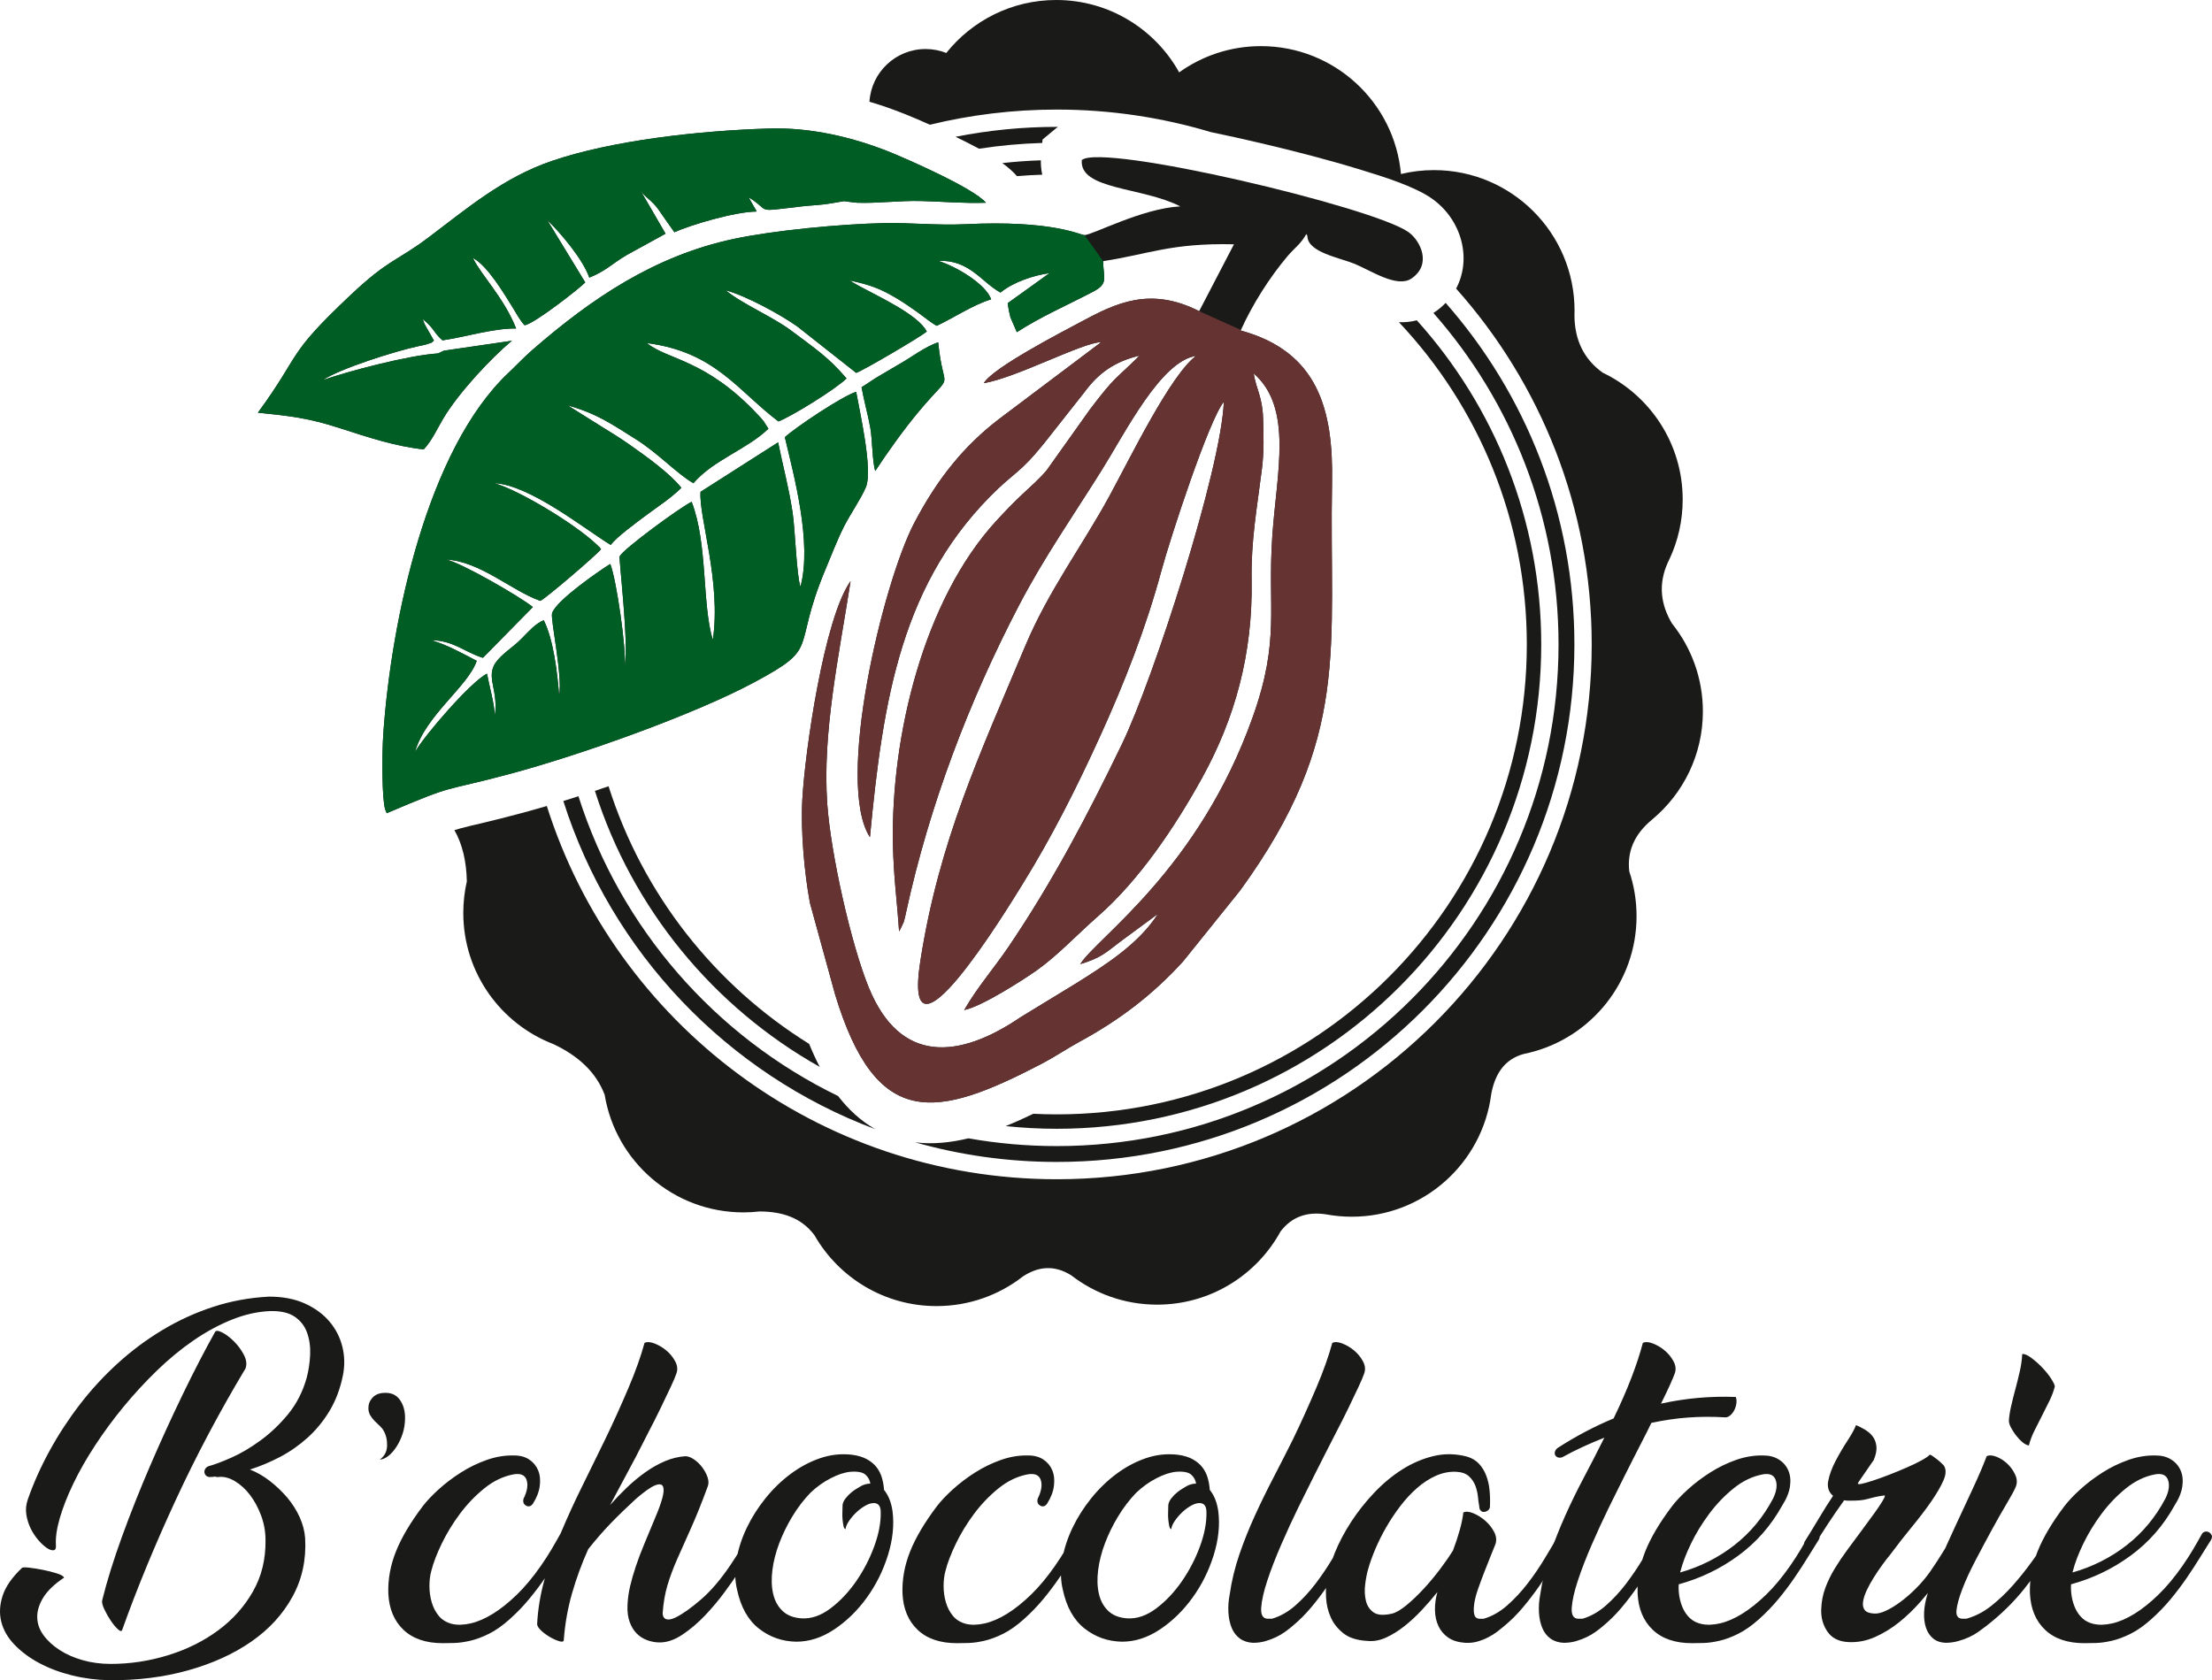 <?xml version="1.0" encoding="UTF-8" standalone="no"?>
<svg
   version="1.1"
   width="636.391pt"
   height="483.464pt"
   viewBox="0 0 636.391 483.464"
   id="svg15"
   xmlns="http://www.w3.org/2000/svg"
   xmlns:svg="http://www.w3.org/2000/svg">
  <defs
     id="defs1">
    <clipPath
       id="clip_0">
      <path
         transform="matrix(1,0,0,-1,0,595.276)"
         d="M 0,595.276 H 841.89 V 0 H 0 Z"
         id="path1" />
    </clipPath>
  </defs>
  <g
     id="layer_1"
     data-name="Layer 1"
     transform="translate(-89.384,-55.906)">
    <g
       clip-path="url(#clip_0)"
       id="g15">
      <path
         transform="matrix(1,0,0,-1,152.348,480.881)"
         d="M 0,0 C -0.355,-0.07 -0.746,-0.035 -1.172,0.106 -1.385,0.036 -1.705,0 -2.131,0 c -0.568,-0.07 -1.012,0 -1.331,0.214 -0.32,0.213 -0.533,0.497 -0.64,0.851 -0.106,0.356 -0.071,0.729 0.107,1.12 0.178,0.39 0.515,0.692 1.012,0.905 1.633,0.426 3.817,1.243 6.552,2.45 2.734,1.207 5.539,2.858 8.398,4.954 2.877,2.095 5.522,4.616 7.954,7.564 2.415,2.947 4.191,6.409 5.327,10.386 0.568,2.131 0.906,4.351 1.012,6.659 0.107,2.308 -0.177,4.42 -0.852,6.338 -0.675,1.918 -1.846,3.462 -3.533,4.634 -1.705,1.172 -4.049,1.723 -7.085,1.652 C 11.186,47.585 7.511,46.769 3.782,45.276 0.053,43.785 -3.622,41.797 -7.244,39.311 c -3.622,-2.486 -7.138,-5.38 -10.547,-8.683 -3.409,-3.302 -6.605,-6.765 -9.588,-10.387 -2.983,-3.622 -5.717,-7.333 -8.203,-11.133 -2.486,-3.798 -4.581,-7.474 -6.285,-11.025 -1.705,-3.552 -3.001,-6.854 -3.889,-9.908 -0.888,-3.054 -1.261,-5.682 -1.119,-7.883 0.072,-0.853 -0.159,-1.314 -0.692,-1.385 -0.533,-0.071 -1.189,0.159 -1.971,0.693 -0.781,0.532 -1.598,1.296 -2.45,2.29 -0.852,0.994 -1.58,2.113 -2.184,3.355 -0.603,1.243 -1.012,2.575 -1.225,3.995 -0.213,1.421 -0.071,2.841 0.426,4.262 1.634,4.687 3.711,9.339 6.232,13.956 2.522,4.616 5.416,9.055 8.683,13.316 3.266,4.261 6.907,8.221 10.919,11.878 4.013,3.659 8.327,6.871 12.944,9.642 4.616,2.769 9.481,4.989 14.595,6.658 5.114,1.669 10.475,2.646 16.069,2.93 3.941,0 7.368,-0.657 10.262,-1.971 2.894,-1.314 5.256,-3.036 7.067,-5.167 1.811,-2.131 3.054,-4.546 3.728,-7.244 0.675,-2.699 0.728,-5.469 0.16,-8.31 C 34.907,25.355 33.629,21.964 31.853,19.017 30.078,16.069 27.965,13.494 25.532,11.293 23.082,9.091 20.437,7.244 17.596,5.753 14.737,4.262 11.86,3.054 8.949,2.131 c 1.989,-0.781 3.906,-1.882 5.735,-3.303 1.829,-1.42 3.48,-3 4.971,-4.74 1.474,-1.74 2.663,-3.622 3.587,-5.647 0.905,-2.024 1.438,-4.03 1.58,-6.018 0.355,-6.18 -0.852,-11.808 -3.64,-16.886 -2.787,-5.078 -6.747,-9.392 -11.878,-12.943 -5.132,-3.552 -11.204,-6.304 -18.2,-8.257 -6.995,-1.953 -14.541,-2.894 -22.638,-2.823 -3.693,0.071 -7.262,0.533 -10.706,1.384 -3.445,0.853 -6.57,2.025 -9.375,3.516 -2.805,1.492 -5.185,3.25 -7.138,5.273 -1.953,2.025 -3.231,4.226 -3.835,6.606 -0.604,2.379 -0.479,4.883 0.373,7.511 0.852,2.627 2.699,5.291 5.54,7.989 0.142,0.213 0.834,0.249 2.077,0.106 1.243,-0.141 2.575,-0.354 3.995,-0.638 1.42,-0.284 2.752,-0.621 3.995,-1.012 1.243,-0.392 1.935,-0.8 2.077,-1.226 -2.77,-1.846 -4.758,-3.746 -5.966,-5.699 -1.207,-1.953 -1.793,-3.853 -1.757,-5.7 0.035,-1.846 0.639,-3.568 1.811,-5.166 1.172,-1.599 2.716,-3.019 4.634,-4.262 1.917,-1.243 4.137,-2.219 6.658,-2.929 2.522,-0.71 5.203,-1.066 8.044,-1.066 5.61,0 11.114,0.835 16.512,2.504 5.398,1.669 10.192,4.048 14.382,7.138 4.19,3.089 7.528,6.817 10.014,11.185 2.486,4.368 3.693,9.286 3.622,14.755 0,2.486 -0.426,4.865 -1.278,7.138 -0.853,2.272 -1.918,4.243 -3.196,5.912 C 7.67,-3.497 6.232,-2.184 4.634,-1.225 3.036,-0.266 1.491,0.143 0,0 m -1.065,41.761 c 0.284,0.426 0.976,0.355 2.077,-0.213 1.101,-0.569 2.219,-1.42 3.356,-2.557 C 5.504,37.854 6.445,36.576 7.191,35.156 7.937,33.735 8.096,32.422 7.67,31.215 0.213,18.785 -6.499,6.126 -12.464,-6.765 c -5.966,-12.89 -11.08,-25.301 -15.341,-37.233 -0.142,-0.497 -0.55,-0.443 -1.225,0.16 -0.675,0.604 -1.367,1.439 -2.077,2.504 -0.711,1.064 -1.332,2.166 -1.865,3.302 -0.532,1.136 -0.728,1.989 -0.586,2.557 1.35,5.468 3.249,11.577 5.7,18.324 2.45,6.747 5.167,13.583 8.15,20.507 2.982,6.924 6.089,13.725 9.321,20.401 3.232,6.677 6.339,12.678 9.322,18.004 M 46.325,5.007 c 1.349,0.995 2.042,2.326 2.077,3.995 0.036,1.669 -0.301,3.107 -1.012,4.314 -0.213,0.427 -0.568,0.871 -1.065,1.332 -0.497,0.462 -0.994,0.942 -1.492,1.439 -0.497,0.497 -0.923,1.048 -1.278,1.651 -0.355,0.604 -0.533,1.296 -0.533,2.077 0,1.137 0.391,2.131 1.172,2.983 0.782,0.852 1.847,1.314 3.196,1.386 2.06,0.141 3.605,-0.498 4.634,-1.918 1.03,-1.421 1.545,-3.161 1.545,-5.22 0,-1.634 -0.231,-3.161 -0.692,-4.581 C 52.415,11.044 51.812,9.766 51.066,8.63 50.32,7.493 49.521,6.605 48.669,5.966 47.816,5.327 47.035,5.007 46.325,5.007 m 54.528,-23.117 c -0.994,-1.563 -2.06,-3.267 -3.196,-5.114 -1.136,-1.846 -2.397,-3.782 -3.782,-5.806 -1.385,-2.024 -2.912,-4.048 -4.581,-6.073 -1.669,-2.023 -3.533,-3.959 -5.592,-5.805 -2.06,-1.847 -4.049,-3.249 -5.966,-4.208 -1.918,-0.959 -3.729,-1.634 -5.434,-2.025 -1.704,-0.39 -3.231,-0.603 -4.58,-0.638 -1.35,-0.036 -2.451,-0.054 -3.303,-0.054 -4.83,0 -8.593,1.278 -11.293,3.835 -2.698,2.557 -4.154,6.037 -4.367,10.44 -0.142,4.049 0.586,8.079 2.184,12.092 1.598,4.013 4.172,8.362 7.724,13.05 1.136,1.491 2.663,3.107 4.58,4.848 1.918,1.74 4.048,3.355 6.392,4.846 2.344,1.493 4.83,2.7 7.458,3.622 2.627,0.924 5.255,1.35 7.883,1.28 1.705,0 3.143,-0.391 4.314,-1.173 1.172,-0.781 2.024,-1.811 2.557,-3.089 0.533,-1.278 0.692,-2.77 0.48,-4.475 -0.213,-1.704 -0.888,-3.444 -2.024,-5.219 -0.569,-0.71 -1.208,-0.87 -1.918,-0.48 -0.71,0.391 -0.959,1.048 -0.746,1.971 1.065,2.131 1.367,3.924 0.906,5.38 -0.462,1.456 -1.722,2.007 -3.782,1.651 -2.983,-0.568 -5.788,-1.918 -8.416,-4.048 -2.628,-2.131 -4.972,-4.581 -7.032,-7.351 -2.059,-2.77 -3.799,-5.628 -5.219,-8.576 -1.421,-2.947 -2.415,-5.557 -2.983,-7.83 -0.355,-1.278 -0.533,-2.716 -0.533,-4.315 0,-1.598 0.213,-3.143 0.639,-4.634 0.426,-1.491 1.101,-2.805 2.024,-3.941 0.923,-1.137 2.202,-1.918 3.836,-2.344 1.562,-0.355 3.355,-0.302 5.379,0.159 2.024,0.462 4.155,1.386 6.392,2.771 2.237,1.384 4.528,3.214 6.872,5.486 2.343,2.273 4.651,5.042 6.924,8.31 1.137,1.633 2.166,3.231 3.09,4.794 0.923,1.562 1.775,3.053 2.556,4.474 0.285,0.355 0.622,0.55 1.013,0.586 0.39,0.035 0.745,-0.054 1.065,-0.266 0.319,-0.213 0.55,-0.498 0.692,-0.853 0.142,-0.355 0.071,-0.781 -0.213,-1.278 m 48.669,-9.269 c -0.994,-1.562 -2.344,-3.497 -4.048,-5.806 -1.704,-2.308 -3.569,-4.527 -5.593,-6.658 -2.024,-2.131 -4.172,-3.96 -6.445,-5.486 -2.273,-1.527 -4.475,-2.291 -6.605,-2.291 -1.207,0 -2.397,0.214 -3.569,0.64 -1.172,0.425 -2.184,1.065 -3.036,1.917 -0.852,0.852 -1.527,1.953 -2.024,3.302 -0.498,1.35 -0.711,2.948 -0.639,4.794 0.07,1.847 0.319,3.676 0.745,5.487 0.426,1.811 0.977,3.729 1.651,5.752 0.675,2.025 1.509,4.226 2.504,6.606 0.994,2.379 2.095,5.024 3.302,7.936 0.781,1.847 1.385,3.534 1.811,5.061 0.426,1.526 0.497,2.646 0.214,3.355 -0.285,0.71 -1.03,0.835 -2.238,0.374 -1.207,-0.462 -3.054,-1.758 -5.539,-3.889 -2.7,-2.486 -5.114,-4.829 -7.245,-7.031 -2.13,-2.202 -4.296,-4.688 -6.498,-7.457 -1.847,-4.12 -3.392,-8.328 -4.634,-12.624 -1.243,-4.297 -2.042,-8.79 -2.397,-13.477 0,-0.497 -0.391,-0.64 -1.172,-0.426 -0.781,0.213 -1.651,0.586 -2.61,1.118 -0.959,0.534 -1.829,1.155 -2.61,1.865 -0.782,0.71 -1.208,1.349 -1.279,1.918 0.213,4.332 0.941,8.7 2.184,13.103 1.243,4.403 2.806,8.842 4.688,13.317 1.882,4.474 3.924,8.93 6.125,13.37 2.202,4.438 4.368,8.859 6.499,13.262 1.207,2.487 2.379,4.99 3.516,7.511 1.136,2.522 2.219,4.989 3.249,7.404 1.029,2.414 1.935,4.723 2.716,6.925 0.782,2.201 1.421,4.226 1.918,6.072 0.71,0.355 1.669,0.302 2.876,-0.16 1.207,-0.462 2.344,-1.136 3.409,-2.024 1.065,-0.888 1.918,-1.935 2.557,-3.143 0.639,-1.207 0.746,-2.379 0.32,-3.515 -0.285,-0.852 -0.835,-2.149 -1.652,-3.889 -0.816,-1.739 -1.758,-3.71 -2.823,-5.912 -1.065,-2.202 -2.237,-4.527 -3.515,-6.978 -1.279,-2.45 -2.486,-4.812 -3.622,-7.085 l -7.458,-13.955 c 1.492,1.704 3.09,3.373 4.794,5.007 1.705,1.633 3.48,3.107 5.327,4.421 1.846,1.314 3.728,2.379 5.646,3.196 1.918,0.817 3.871,1.296 5.859,1.438 0.782,0 1.616,-0.302 2.504,-0.905 0.888,-0.604 1.669,-1.35 2.344,-2.238 0.674,-0.887 1.189,-1.829 1.544,-2.823 0.356,-0.994 0.391,-1.882 0.107,-2.663 -1.776,-4.829 -3.409,-8.896 -4.901,-12.198 -1.491,-3.302 -2.805,-6.25 -3.941,-8.842 -1.137,-2.593 -2.06,-5.078 -2.77,-7.457 -0.711,-2.38 -1.172,-5.061 -1.385,-8.044 0,-0.213 0.035,-0.461 0.107,-0.745 0.07,-0.284 0.231,-0.533 0.479,-0.746 0.249,-0.213 0.621,-0.32 1.118,-0.32 0.498,0 1.137,0.178 1.918,0.533 2.06,0.995 4.528,2.734 7.404,5.22 2.876,2.486 5.7,5.788 8.469,9.908 1.066,1.562 2.042,3.107 2.93,4.633 0.888,1.528 1.758,3.001 2.61,4.422 0.213,0.355 0.515,0.55 0.906,0.586 0.39,0.035 0.745,-0.054 1.065,-0.266 0.319,-0.213 0.533,-0.498 0.639,-0.853 0.107,-0.355 0.018,-0.781 -0.266,-1.278 z m 32.583,33.772 c 1.704,-0.213 3.142,-0.64 4.314,-1.279 1.172,-0.639 2.113,-1.421 2.823,-2.343 0.71,-0.924 1.225,-1.954 1.545,-3.09 0.319,-1.137 0.515,-2.273 0.586,-3.41 1.278,-1.562 2.095,-3.622 2.45,-6.178 0.497,-3.978 0.053,-8.186 -1.332,-12.624 -1.385,-4.439 -3.408,-8.505 -6.072,-12.198 -2.663,-3.694 -5.771,-6.73 -9.322,-9.109 -3.551,-2.379 -7.208,-3.568 -10.972,-3.568 -4.049,0.07 -7.635,1.331 -10.76,3.781 -3.125,2.45 -5.22,6.197 -6.285,11.239 -0.64,2.699 -0.693,5.575 -0.161,8.629 0.533,3.055 1.51,6.072 2.93,9.056 1.421,2.982 3.214,5.824 5.38,8.522 2.166,2.7 4.581,5.043 7.244,7.032 2.664,1.988 5.487,3.498 8.47,4.527 2.983,1.03 6.037,1.367 9.162,1.013 m -1.812,-21.414 c -0.284,0.071 -0.479,0.373 -0.585,0.906 -0.107,0.532 -0.196,1.136 -0.267,1.811 -0.071,0.674 -0.088,1.403 -0.053,2.184 0.035,0.781 0.053,1.456 0.053,2.024 0.071,0.639 0.355,1.279 0.852,1.917 0.498,0.64 1.048,1.207 1.652,1.705 0.603,0.497 1.189,0.906 1.758,1.225 0.568,0.319 0.958,0.551 1.172,0.692 0.852,0.426 1.704,0.64 2.556,0.64 -0.142,0.994 -0.603,1.847 -1.385,2.557 -0.781,0.71 -2.201,0.994 -4.261,0.852 -1.704,-0.142 -3.622,-0.763 -5.753,-1.865 -2.131,-1.101 -4.084,-2.503 -5.859,-4.208 -1.918,-1.988 -3.64,-4.243 -5.167,-6.765 -1.527,-2.521 -2.788,-5.095 -3.782,-7.723 -0.994,-2.628 -1.651,-5.202 -1.971,-7.724 -0.319,-2.521 -0.249,-4.794 0.213,-6.817 0.462,-2.025 1.368,-3.676 2.717,-4.954 1.349,-1.279 3.196,-1.989 5.54,-2.131 2.769,-0.142 5.522,0.816 8.256,2.877 2.734,2.059 5.185,4.651 7.351,7.776 2.166,3.125 3.906,6.48 5.22,10.067 1.314,3.587 1.935,6.871 1.864,9.855 0,1.491 -0.497,2.344 -1.492,2.557 -0.781,0.141 -1.651,-0.036 -2.609,-0.533 -0.959,-0.498 -1.865,-1.136 -2.717,-1.918 -0.852,-0.781 -1.598,-1.633 -2.237,-2.556 -0.639,-0.924 -0.995,-1.741 -1.066,-2.451 m 68.484,-3.089 c -0.994,-1.563 -2.059,-3.267 -3.195,-5.114 -1.137,-1.846 -2.397,-3.782 -3.783,-5.806 -1.384,-2.024 -2.911,-4.048 -4.58,-6.073 -1.669,-2.023 -3.534,-3.959 -5.593,-5.805 -2.06,-1.847 -4.049,-3.249 -5.966,-4.208 -1.918,-0.959 -3.729,-1.634 -5.433,-2.025 -1.705,-0.39 -3.232,-0.603 -4.581,-0.638 -1.35,-0.036 -2.451,-0.054 -3.303,-0.054 -4.829,0 -8.593,1.278 -11.292,3.835 -2.699,2.557 -4.155,6.037 -4.368,10.44 -0.142,4.049 0.586,8.079 2.184,12.092 1.598,4.013 4.173,8.362 7.723,13.05 1.137,1.491 2.664,3.107 4.581,4.848 1.918,1.74 4.049,3.355 6.392,4.846 2.344,1.493 4.83,2.7 7.458,3.622 2.627,0.924 5.255,1.35 7.883,1.28 1.704,0 3.143,-0.391 4.315,-1.173 1.172,-0.781 2.024,-1.811 2.556,-3.089 0.533,-1.278 0.693,-2.77 0.48,-4.475 -0.213,-1.704 -0.888,-3.444 -2.025,-5.219 -0.567,-0.71 -1.207,-0.87 -1.917,-0.48 -0.71,0.391 -0.959,1.048 -0.746,1.971 1.066,2.131 1.368,3.924 0.906,5.38 -0.462,1.456 -1.722,2.007 -3.782,1.651 -2.983,-0.568 -5.788,-1.918 -8.416,-4.048 -2.628,-2.131 -4.972,-4.581 -7.031,-7.351 -2.06,-2.77 -3.8,-5.628 -5.221,-8.576 -1.42,-2.947 -2.414,-5.557 -2.982,-7.83 -0.355,-1.278 -0.533,-2.716 -0.533,-4.315 0,-1.598 0.213,-3.143 0.639,-4.634 0.426,-1.491 1.101,-2.805 2.024,-3.941 0.924,-1.137 2.202,-1.918 3.835,-2.344 1.563,-0.355 3.356,-0.302 5.38,0.159 2.025,0.462 4.155,1.386 6.392,2.771 2.238,1.384 4.528,3.214 6.872,5.486 2.344,2.273 4.652,5.042 6.924,8.31 1.136,1.633 2.166,3.231 3.09,4.794 0.923,1.562 1.775,3.053 2.557,4.474 0.284,0.355 0.621,0.55 1.011,0.586 0.391,0.035 0.747,-0.054 1.066,-0.266 0.32,-0.213 0.55,-0.498 0.692,-0.853 0.142,-0.355 0.072,-0.781 -0.213,-1.278 M 275.82,6.393 c 1.705,-0.213 3.142,-0.64 4.314,-1.279 1.172,-0.639 2.114,-1.421 2.824,-2.343 0.709,-0.924 1.225,-1.954 1.544,-3.09 0.32,-1.137 0.515,-2.273 0.586,-3.41 1.279,-1.562 2.095,-3.622 2.451,-6.178 0.497,-3.978 0.053,-8.186 -1.332,-12.624 -1.385,-4.439 -3.409,-8.505 -6.073,-12.198 -2.663,-3.694 -5.77,-6.73 -9.321,-9.109 -3.551,-2.379 -7.209,-3.568 -10.973,-3.568 -4.048,0.07 -7.635,1.331 -10.759,3.781 -3.125,2.45 -5.221,6.197 -6.286,11.239 -0.639,2.699 -0.692,5.575 -0.16,8.629 0.533,3.055 1.51,6.072 2.93,9.056 1.42,2.982 3.213,5.824 5.38,8.522 2.166,2.7 4.58,5.043 7.244,7.032 2.663,1.988 5.486,3.498 8.469,4.527 2.983,1.03 6.037,1.367 9.162,1.013 m -1.811,-21.414 c -0.284,0.071 -0.479,0.373 -0.586,0.906 -0.106,0.532 -0.195,1.136 -0.266,1.811 -0.072,0.674 -0.089,1.403 -0.054,2.184 0.036,0.781 0.054,1.456 0.054,2.024 0.071,0.639 0.355,1.279 0.852,1.917 0.497,0.64 1.047,1.207 1.652,1.705 0.603,0.497 1.189,0.906 1.757,1.225 0.568,0.319 0.958,0.551 1.172,0.692 0.852,0.426 1.704,0.64 2.557,0.64 -0.143,0.994 -0.604,1.847 -1.385,2.557 -0.781,0.71 -2.202,0.994 -4.262,0.852 -1.704,-0.142 -3.622,-0.763 -5.752,-1.865 -2.131,-1.101 -4.084,-2.503 -5.86,-4.208 -1.917,-1.988 -3.639,-4.243 -5.166,-6.765 -1.527,-2.521 -2.788,-5.095 -3.782,-7.723 -0.995,-2.628 -1.651,-5.202 -1.971,-7.724 -0.32,-2.521 -0.249,-4.794 0.213,-6.817 0.462,-2.025 1.367,-3.676 2.716,-4.954 1.35,-1.279 3.196,-1.989 5.54,-2.131 2.77,-0.142 5.522,0.816 8.256,2.877 2.735,2.059 5.185,4.651 7.351,7.776 2.166,3.125 3.907,6.48 5.22,10.067 1.315,3.587 1.936,6.871 1.864,9.855 0,1.491 -0.497,2.344 -1.491,2.557 -0.781,0.141 -1.651,-0.036 -2.61,-0.533 -0.958,-0.498 -1.864,-1.136 -2.716,-1.918 -0.853,-0.781 -1.599,-1.633 -2.237,-2.556 -0.64,-0.924 -0.995,-1.741 -1.066,-2.451 m 43.875,20.88 c -0.497,-0.994 -1.421,-2.823 -2.77,-5.486 -1.35,-2.663 -2.859,-5.699 -4.528,-9.108 -1.669,-3.41 -3.32,-6.996 -4.954,-10.76 -1.632,-3.765 -2.965,-7.209 -3.995,-10.334 -1.029,-3.125 -1.615,-5.717 -1.757,-7.776 -0.142,-2.06 0.461,-3.125 1.811,-3.197 h 1.278 c 2.415,0.71 4.67,1.989 6.765,3.835 2.096,1.847 4.03,3.943 5.807,6.286 1.775,2.344 3.426,4.794 4.953,7.351 1.527,2.557 2.965,4.9 4.314,7.031 0.214,0.355 0.516,0.55 0.906,0.586 0.391,0.035 0.745,-0.054 1.066,-0.266 0.319,-0.213 0.55,-0.498 0.692,-0.853 0.142,-0.355 0.07,-0.781 -0.213,-1.278 -1.421,-2.202 -2.805,-4.439 -4.155,-6.712 -1.35,-2.273 -2.752,-4.474 -4.208,-6.605 -1.456,-2.131 -3.019,-4.19 -4.688,-6.178 -1.668,-1.99 -3.498,-3.8 -5.486,-5.434 -0.497,-0.426 -1.137,-0.923 -1.918,-1.491 -0.781,-0.569 -1.651,-1.083 -2.609,-1.545 -0.959,-0.462 -1.989,-0.853 -3.09,-1.172 -1.101,-0.319 -2.29,-0.48 -3.568,-0.48 -1.493,0.072 -2.753,0.48 -3.783,1.226 -1.03,0.745 -1.811,1.758 -2.343,3.036 -0.534,1.278 -0.853,2.752 -0.959,4.421 -0.107,1.669 0.017,3.427 0.373,5.273 0.568,3.907 1.491,7.724 2.769,11.453 1.279,3.728 2.752,7.422 4.421,11.079 1.67,3.658 3.445,7.298 5.327,10.92 1.882,3.622 3.746,7.279 5.593,10.972 1.207,2.487 2.379,4.99 3.516,7.511 1.136,2.522 2.219,4.989 3.249,7.404 1.03,2.414 1.935,4.723 2.717,6.925 0.781,2.201 1.42,4.226 1.917,6.072 0.71,0.355 1.669,0.302 2.876,-0.16 1.207,-0.462 2.344,-1.136 3.41,-2.024 1.065,-0.888 1.918,-1.935 2.556,-3.143 0.64,-1.207 0.746,-2.379 0.32,-3.515 -0.285,-0.852 -0.834,-2.149 -1.652,-3.889 -0.816,-1.739 -1.758,-3.71 -2.822,-5.912 -1.065,-2.202 -2.237,-4.527 -3.516,-6.978 -1.278,-2.45 -2.486,-4.812 -3.622,-7.085 m 47.817,-14.275 c 0,-0.497 -0.178,-0.888 -0.534,-1.172 -0.354,-0.284 -0.727,-0.443 -1.118,-0.479 -0.39,-0.036 -0.727,0.088 -1.011,0.373 -0.285,0.284 -0.427,0.71 -0.427,1.278 -0.142,0.71 -0.267,1.616 -0.373,2.717 -0.107,1.1 -0.355,2.166 -0.745,3.196 -0.391,1.029 -1.013,1.936 -1.865,2.717 -0.852,0.78 -2.095,1.207 -3.728,1.278 -1.989,0.07 -3.925,-0.32 -5.807,-1.172 -1.882,-0.852 -3.675,-2.024 -5.38,-3.515 -1.704,-1.492 -3.302,-3.214 -4.794,-5.167 -1.491,-1.953 -2.84,-3.978 -4.047,-6.073 -1.208,-2.095 -2.255,-4.19 -3.143,-6.286 -0.888,-2.094 -1.58,-4.03 -2.078,-5.805 -0.355,-1.207 -0.639,-2.663 -0.852,-4.369 -0.213,-1.704 -0.142,-3.284 0.213,-4.74 0.355,-1.456 1.101,-2.574 2.238,-3.355 1.135,-0.781 2.912,-0.889 5.326,-0.321 1.136,0.285 2.521,1.102 4.155,2.451 1.633,1.349 3.284,2.929 4.953,4.741 1.669,1.81 3.25,3.711 4.741,5.699 1.492,1.989 2.699,3.729 3.622,5.22 0.782,2.06 1.439,4.049 1.971,5.967 0.532,1.917 0.87,3.586 1.012,5.006 0.711,0.355 1.669,0.285 2.877,-0.213 1.207,-0.498 2.343,-1.207 3.409,-2.13 1.065,-0.924 1.917,-1.99 2.557,-3.197 0.638,-1.207 0.781,-2.379 0.425,-3.515 -0.425,-1.066 -0.94,-2.344 -1.545,-3.835 -0.603,-1.491 -1.207,-3.019 -1.81,-4.581 -0.604,-1.563 -1.172,-3.108 -1.705,-4.634 -0.532,-1.527 -0.888,-2.912 -1.065,-4.155 -0.177,-1.243 -0.177,-2.255 0,-3.036 0.177,-0.782 0.657,-1.207 1.438,-1.279 h 1.278 c 2.415,0.71 4.67,1.989 6.766,3.835 2.095,1.847 4.048,3.943 5.858,6.286 1.812,2.344 3.481,4.794 5.008,7.351 1.526,2.557 2.93,4.9 4.208,7.031 0.213,0.355 0.532,0.55 0.958,0.586 0.427,0.035 0.8,-0.054 1.119,-0.266 0.319,-0.213 0.551,-0.498 0.693,-0.853 0.141,-0.355 0.071,-0.781 -0.213,-1.278 -1.421,-2.202 -2.806,-4.439 -4.156,-6.712 -1.348,-2.273 -2.769,-4.474 -4.26,-6.605 -1.493,-2.131 -3.073,-4.19 -4.742,-6.178 -1.669,-1.99 -3.498,-3.8 -5.486,-5.434 -0.497,-0.426 -1.118,-0.923 -1.864,-1.491 -0.746,-0.569 -1.598,-1.101 -2.557,-1.598 -0.959,-0.498 -1.988,-0.906 -3.09,-1.226 -1.1,-0.319 -2.29,-0.443 -3.568,-0.373 -1.988,0.143 -3.605,0.64 -4.848,1.492 -1.242,0.852 -2.183,1.954 -2.823,3.302 -0.639,1.35 -0.976,2.877 -1.012,4.581 -0.035,1.706 0.196,3.445 0.693,5.221 -1.42,-1.776 -2.93,-3.515 -4.528,-5.221 -1.597,-1.704 -3.249,-3.231 -4.954,-4.581 -1.704,-1.348 -3.444,-2.432 -5.219,-3.249 -1.776,-0.816 -3.516,-1.154 -5.221,-1.011 -3.054,0.141 -5.415,0.87 -7.084,2.183 -1.669,1.314 -2.895,2.859 -3.676,4.634 -0.781,1.776 -1.224,3.622 -1.331,5.54 -0.106,1.918 -0.054,3.516 0.159,4.794 0.356,2.485 1.137,5.22 2.344,8.203 1.208,2.983 2.77,5.948 4.687,8.896 1.918,2.947 4.138,5.753 6.659,8.416 2.521,2.663 5.22,4.9 8.096,6.712 2.877,1.81 5.877,3.088 9.002,3.835 3.125,0.745 6.322,0.692 9.588,-0.161 1.421,-0.425 2.575,-1.118 3.463,-2.077 0.888,-0.959 1.58,-2.095 2.077,-3.409 0.497,-1.313 0.817,-2.734 0.959,-4.261 0.142,-1.527 0.178,-3.037 0.107,-4.528"
         fill="#1a1a18"
         id="path2" />
      <path
         transform="matrix(1,0,0,-1,538.805,475.234)"
         d="m 0,0 c -0.497,-0.142 -0.923,-0.142 -1.278,0 -0.355,0.143 -0.604,0.373 -0.745,0.692 -0.143,0.32 -0.143,0.675 0,1.066 0.141,0.39 0.425,0.727 0.851,1.012 5.185,3.337 10.512,6.143 15.981,8.416 2.059,4.261 3.781,8.203 5.167,11.825 1.384,3.622 2.467,6.925 3.249,9.908 0.71,0.354 1.669,0.302 2.876,-0.16 1.208,-0.462 2.343,-1.137 3.409,-2.025 1.065,-0.887 1.918,-1.934 2.556,-3.142 0.64,-1.207 0.747,-2.379 0.321,-3.516 -0.284,-0.781 -0.764,-1.917 -1.439,-3.409 -0.675,-1.491 -1.51,-3.231 -2.504,-5.22 7.103,1.563 14.276,2.201 21.52,1.918 0.213,-0.568 0.266,-1.208 0.16,-1.918 -0.106,-0.71 -0.319,-1.367 -0.64,-1.97 -0.319,-0.604 -0.727,-1.101 -1.224,-1.492 -0.497,-0.39 -0.994,-0.55 -1.491,-0.479 -3.552,0.213 -7.05,0.195 -10.495,-0.054 C 32.83,11.204 29.297,10.688 25.675,9.907 24.894,8.274 24.077,6.641 23.225,5.007 22.372,3.374 21.556,1.775 20.774,0.213 c -0.497,-0.994 -1.42,-2.823 -2.77,-5.486 -1.349,-2.664 -2.858,-5.7 -4.527,-9.109 -1.669,-3.409 -3.321,-6.996 -4.955,-10.76 -1.632,-3.764 -2.964,-7.209 -3.994,-10.334 -1.03,-3.125 -1.616,-5.716 -1.757,-7.776 -0.143,-2.06 0.46,-3.125 1.81,-3.196 h 1.278 c 2.415,0.71 4.67,1.988 6.765,3.835 2.096,1.846 4.031,3.942 5.807,6.286 1.775,2.344 3.426,4.794 4.953,7.35 1.527,2.557 2.966,4.901 4.315,7.032 0.213,0.354 0.515,0.549 0.905,0.586 0.391,0.035 0.746,-0.054 1.066,-0.267 0.319,-0.213 0.55,-0.497 0.692,-0.853 0.142,-0.354 0.072,-0.781 -0.213,-1.278 -1.42,-2.201 -2.805,-4.438 -4.155,-6.712 -1.349,-2.272 -2.752,-4.473 -4.208,-6.604 -1.456,-2.131 -3.018,-4.191 -4.687,-6.179 -1.669,-1.989 -3.498,-3.8 -5.487,-5.434 -0.497,-0.425 -1.135,-0.922 -1.918,-1.491 -0.781,-0.568 -1.65,-1.083 -2.609,-1.545 -0.959,-0.462 -1.989,-0.852 -3.09,-1.172 -1.1,-0.319 -2.29,-0.479 -3.568,-0.479 -1.492,0.071 -2.752,0.479 -3.782,1.226 -1.031,0.745 -1.811,1.757 -2.344,3.036 -0.532,1.278 -0.853,2.752 -0.959,4.421 -0.107,1.669 0.017,3.426 0.373,5.273 0.568,3.906 1.491,7.724 2.769,11.452 1.279,3.729 2.735,7.422 4.369,11.079 1.633,3.658 3.409,7.298 5.327,10.92 1.917,3.622 3.799,7.279 5.645,10.973 l 0.321,0.639 C 10.156,4.865 8.15,4.013 6.126,3.09 4.102,2.166 2.06,1.137 0,0 m 63.264,-13.956 c -3.196,-5.752 -7.386,-10.528 -12.571,-14.328 -5.184,-3.8 -10.902,-6.552 -17.151,-8.257 -0.071,-1.207 0,-2.414 0.213,-3.622 0.213,-1.207 0.567,-2.344 1.065,-3.409 0.497,-1.065 1.172,-1.989 2.024,-2.77 0.852,-0.781 1.918,-1.313 3.196,-1.597 1.563,-0.356 3.356,-0.302 5.38,0.159 2.024,0.462 4.155,1.385 6.392,2.77 2.237,1.385 4.528,3.214 6.872,5.487 2.343,2.272 4.651,5.042 6.924,8.309 1.136,1.634 2.166,3.232 3.089,4.794 0.923,1.563 1.776,3.054 2.557,4.475 0.284,0.354 0.622,0.549 1.013,0.586 0.39,0.035 0.745,-0.054 1.065,-0.267 0.319,-0.213 0.55,-0.497 0.692,-0.853 0.142,-0.354 0.071,-0.781 -0.213,-1.278 -0.995,-1.562 -2.06,-3.266 -3.196,-5.113 -1.136,-1.847 -2.397,-3.782 -3.782,-5.807 -1.385,-2.023 -2.912,-4.048 -4.581,-6.072 -1.669,-2.023 -3.533,-3.959 -5.593,-5.806 -2.059,-1.846 -4.048,-3.249 -5.966,-4.208 -1.918,-0.959 -3.728,-1.633 -5.433,-2.024 -1.704,-0.391 -3.232,-0.604 -4.58,-0.639 -1.35,-0.036 -2.451,-0.053 -3.303,-0.053 -4.83,0 -8.594,1.278 -11.293,3.834 -2.698,2.557 -4.154,6.038 -4.367,10.441 -0.143,4.049 0.586,8.079 2.183,12.092 1.598,4.012 4.173,8.362 7.724,13.049 1.137,1.492 2.663,3.108 4.581,4.848 1.917,1.74 4.048,3.356 6.392,4.847 2.343,1.492 4.83,2.699 7.457,3.622 2.628,0.924 5.256,1.35 7.884,1.279 1.704,0 3.178,-0.39 4.42,-1.173 1.244,-0.781 2.149,-1.828 2.717,-3.142 0.569,-1.314 0.728,-2.841 0.48,-4.58 -0.249,-1.741 -1.012,-3.605 -2.291,-5.594 m -29.19,-18.749 c -0.071,-0.143 -0.106,-0.284 -0.106,-0.427 5.753,1.634 10.937,4.244 15.553,7.83 4.617,3.587 8.345,8.079 11.186,13.477 0.995,2.059 1.243,3.817 0.746,5.273 -0.497,1.456 -1.74,2.007 -3.728,1.652 -2.984,-0.569 -5.788,-1.918 -8.416,-4.048 -2.628,-2.131 -4.972,-4.581 -7.032,-7.352 -2.059,-2.769 -3.799,-5.628 -5.219,-8.575 -1.421,-2.947 -2.415,-5.558 -2.984,-7.83 m 74.237,-2.237 c -1.492,-2.131 -3.196,-4.297 -5.114,-6.499 -1.918,-2.202 -3.977,-4.191 -6.178,-5.966 -2.203,-1.776 -4.546,-3.214 -7.032,-4.315 -2.485,-1.1 -5.043,-1.58 -7.67,-1.438 -2.699,0.142 -4.687,1.137 -5.965,2.983 -1.28,1.847 -1.883,3.978 -1.812,6.392 0.071,2.202 0.462,4.262 1.172,6.179 0.71,1.918 1.616,3.782 2.717,5.593 1.1,1.811 2.307,3.605 3.622,5.38 1.313,1.776 2.68,3.622 4.101,5.539 0.923,1.279 1.847,2.539 2.77,3.782 0.924,1.244 1.705,2.344 2.344,3.303 0.639,0.959 1.1,1.722 1.384,2.29 0.285,0.569 0.285,0.818 0,0.746 -1.065,-0.142 -1.97,-0.301 -2.716,-0.479 -0.746,-0.178 -1.438,-0.356 -2.078,-0.532 -0.638,-0.178 -1.313,-0.303 -2.023,-0.373 -0.711,-0.072 -1.563,-0.107 -2.558,-0.107 H 82.21 c -0.355,0 -0.71,0.035 -1.064,0.107 -1.634,-2.274 -3.197,-4.546 -4.688,-6.819 -1.492,-2.272 -2.912,-4.474 -4.262,-6.605 -0.213,-0.355 -0.514,-0.55 -0.905,-0.586 -0.391,-0.035 -0.728,0.036 -1.013,0.214 -0.283,0.176 -0.497,0.461 -0.638,0.851 -0.143,0.391 -0.036,0.835 0.319,1.332 1.421,2.273 2.752,4.456 3.995,6.552 1.243,2.095 2.574,4.208 3.995,6.339 -1.278,1.065 -1.74,2.503 -1.385,4.314 0.355,1.811 1.066,3.729 2.13,5.753 1.066,2.024 2.202,3.959 3.41,5.806 1.208,1.847 2.024,3.338 2.45,4.475 C 85.406,8.913 86.276,8.47 87.164,7.937 88.052,7.404 88.78,6.765 89.348,6.02 89.916,5.273 90.271,4.351 90.413,3.249 90.556,2.148 90.307,0.816 89.668,-0.746 l -4.475,-6.498 c -0.284,-0.426 -0.035,-0.568 0.746,-0.426 0.782,0.142 1.882,0.443 3.302,0.905 1.421,0.462 3.001,1.03 4.741,1.704 1.741,0.675 3.427,1.368 5.061,2.079 1.633,0.71 3.071,1.402 4.314,2.077 1.243,0.675 2.042,1.224 2.397,1.651 0.213,0 0.515,-0.142 0.905,-0.427 0.391,-0.284 0.818,-0.603 1.279,-0.959 0.461,-0.354 0.87,-0.71 1.225,-1.064 l 0.64,-0.64 c 0.71,-1.065 0.692,-2.468 -0.054,-4.208 -0.746,-1.74 -1.899,-3.746 -3.462,-6.019 -1.562,-2.273 -3.409,-4.705 -5.54,-7.297 -2.131,-2.593 -4.226,-5.274 -6.285,-8.043 -0.711,-0.853 -1.492,-1.864 -2.344,-3.036 -0.852,-1.172 -1.669,-2.38 -2.45,-3.623 -0.781,-1.243 -1.456,-2.468 -2.024,-3.675 -0.569,-1.207 -0.923,-2.309 -1.066,-3.303 -0.141,-0.994 0.018,-1.793 0.48,-2.396 0.462,-0.605 1.367,-0.942 2.716,-1.013 0.923,-0.07 2.042,0.195 3.356,0.799 1.314,0.604 2.717,1.456 4.208,2.557 1.491,1.101 2.983,2.397 4.475,3.888 1.491,1.492 2.84,3.09 4.047,4.794 1.421,2.06 2.717,4.049 3.889,5.966 1.172,1.918 2.148,3.587 2.93,5.008 0.284,0.354 0.621,0.549 1.011,0.586 0.391,0.035 0.747,-0.054 1.066,-0.267 0.32,-0.213 0.533,-0.497 0.64,-0.853 0.106,-0.354 0.017,-0.781 -0.267,-1.278 -1.207,-1.847 -2.344,-3.728 -3.409,-5.646 -1.066,-1.917 -2.201,-3.764 -3.409,-5.539 m 13.833,35.261 c 0.71,0.356 1.651,0.302 2.823,-0.159 1.172,-0.462 2.237,-1.154 3.196,-2.078 0.958,-0.923 1.704,-1.988 2.236,-3.195 0.534,-1.208 0.551,-2.38 0.054,-3.516 -0.426,-0.994 -1.296,-2.593 -2.61,-4.794 -1.314,-2.202 -2.735,-4.705 -4.261,-7.511 -1.527,-2.805 -3.072,-5.699 -4.635,-8.682 -1.562,-2.983 -2.823,-5.717 -3.781,-8.203 -0.959,-2.486 -1.527,-4.528 -1.705,-6.125 -0.178,-1.599 0.373,-2.433 1.651,-2.504 h 1.172 c 2.557,0.71 4.937,1.935 7.138,3.676 2.202,1.739 4.279,3.71 6.232,5.912 1.953,2.202 3.8,4.509 5.539,6.924 1.741,2.415 3.357,4.688 4.848,6.819 0.284,0.354 0.64,0.55 1.065,0.586 0.426,0.035 0.782,-0.036 1.066,-0.214 0.284,-0.177 0.462,-0.461 0.532,-0.852 0.071,-0.39 -0.106,-0.835 -0.532,-1.332 -2.984,-4.616 -6.037,-8.895 -9.162,-12.837 -3.125,-3.941 -6.854,-7.582 -11.186,-10.92 -0.568,-0.425 -1.243,-0.922 -2.024,-1.491 -0.781,-0.568 -1.669,-1.083 -2.663,-1.545 -0.994,-0.462 -2.077,-0.852 -3.249,-1.172 -1.172,-0.319 -2.363,-0.479 -3.57,-0.479 -1.491,0.071 -2.699,0.497 -3.622,1.278 -0.923,0.782 -1.597,1.812 -2.024,3.09 -0.426,1.278 -0.604,2.734 -0.532,4.368 0.071,1.633 0.39,3.373 0.959,5.22 0.71,2.557 1.81,5.575 3.301,9.056 1.493,3.479 3.09,7.049 4.794,10.706 1.705,3.657 3.374,7.244 5.008,10.759 1.633,3.516 2.947,6.587 3.942,9.215 m 10.227,29.404 c 0.639,0.071 1.491,-0.285 2.557,-1.066 1.065,-0.781 2.112,-1.704 3.142,-2.769 1.03,-1.066 1.9,-2.149 2.611,-3.249 0.71,-1.102 1.064,-1.866 1.064,-2.291 -0.354,-1.35 -0.869,-2.717 -1.544,-4.102 -0.675,-1.385 -1.385,-2.806 -2.131,-4.261 -0.746,-1.456 -1.473,-2.894 -2.183,-4.315 -0.711,-1.42 -1.243,-2.841 -1.599,-4.261 -0.568,0.071 -1.189,0.391 -1.864,0.959 -0.675,0.569 -1.296,1.225 -1.864,1.971 -0.569,0.746 -1.048,1.491 -1.439,2.237 -0.391,0.745 -0.586,1.403 -0.586,1.971 0.071,1.207 0.284,2.592 0.64,4.154 0.354,1.563 0.763,3.196 1.224,4.901 0.462,1.705 0.889,3.427 1.279,5.167 0.39,1.74 0.622,3.391 0.693,4.954 m 43.768,-43.679 c -3.196,-5.752 -7.386,-10.528 -12.571,-14.328 -5.184,-3.8 -10.902,-6.552 -17.152,-8.257 -0.07,-1.207 0,-2.414 0.214,-3.622 0.213,-1.207 0.567,-2.344 1.064,-3.409 0.498,-1.065 1.172,-1.989 2.025,-2.77 0.852,-0.781 1.918,-1.313 3.196,-1.597 1.563,-0.356 3.356,-0.302 5.38,0.159 2.024,0.462 4.154,1.385 6.392,2.77 2.237,1.385 4.527,3.214 6.871,5.487 2.343,2.272 4.652,5.042 6.924,8.309 1.137,1.634 2.166,3.232 3.09,4.794 0.923,1.563 1.776,3.054 2.557,4.475 0.284,0.354 0.621,0.549 1.012,0.586 0.39,0.035 0.746,-0.054 1.065,-0.267 0.32,-0.213 0.551,-0.497 0.692,-0.853 0.143,-0.354 0.072,-0.781 -0.212,-1.278 -0.995,-1.562 -2.06,-3.266 -3.196,-5.113 -1.136,-1.847 -2.397,-3.782 -3.782,-5.807 -1.385,-2.023 -2.912,-4.048 -4.581,-6.072 -1.669,-2.023 -3.533,-3.959 -5.593,-5.806 -2.059,-1.846 -4.049,-3.249 -5.966,-4.208 -1.918,-0.959 -3.728,-1.633 -5.433,-2.024 -1.704,-0.391 -3.232,-0.604 -4.581,-0.639 -1.349,-0.036 -2.45,-0.053 -3.302,-0.053 -4.83,0 -8.594,1.278 -11.293,3.834 -2.698,2.557 -4.154,6.038 -4.368,10.441 -0.142,4.049 0.586,8.079 2.184,12.092 1.598,4.012 4.172,8.362 7.724,13.049 1.136,1.492 2.663,3.108 4.581,4.848 1.917,1.74 4.048,3.356 6.392,4.847 2.343,1.492 4.829,2.699 7.457,3.622 2.628,0.924 5.256,1.35 7.883,1.279 1.705,0 3.178,-0.39 4.421,-1.173 1.244,-0.781 2.149,-1.828 2.717,-3.142 0.569,-1.314 0.728,-2.841 0.48,-4.58 -0.249,-1.741 -1.013,-3.605 -2.291,-5.594 m -29.19,-18.749 c -0.071,-0.143 -0.106,-0.284 -0.106,-0.427 5.753,1.634 10.937,4.244 15.553,7.83 4.617,3.587 8.345,8.079 11.186,13.477 0.994,2.059 1.243,3.817 0.746,5.273 -0.497,1.456 -1.74,2.007 -3.728,1.652 -2.984,-0.569 -5.788,-1.918 -8.416,-4.048 -2.628,-2.131 -4.972,-4.581 -7.032,-7.352 -2.059,-2.769 -3.799,-5.628 -5.22,-8.575 -1.42,-2.947 -2.414,-5.558 -2.983,-7.83"
         fill="#1a1a18"
         id="path3" />
      <path
         transform="matrix(1,0,0,-1,337.257,167.323)"
         d="m 0,0 c 0.64,-3.656 1.737,-7.479 2.499,-11.587 0.604,-3.261 0.587,-9.942 1.435,-12.518 3.766,5.705 8.223,11.974 12.625,17.222 10.477,12.487 7.008,4.285 5.489,19.79 C 18.46,11.791 14.098,8.462 11.012,6.737 9.138,5.688 7.505,4.625 5.629,3.572 3.373,2.306 1.803,1.079 0,0"
         fill="#1a1a18"
         fill-rule="evenodd"
         id="path4" />
      <path
         transform="matrix(1,0,0,-1,163.584,174.646)"
         d="m 0,0 c 9.42,-0.984 14.428,-1.493 23.756,-4.514 7.654,-2.478 15.637,-5.15 23.945,-6.059 2.41,2.588 3.806,5.824 5.619,8.878 4.388,7.389 13.709,17.367 19.738,22.384 L 53.501,17.835 51.819,17.047 C 43.289,16.523 25.67,11.84 18.694,9.376 c 4.742,3.228 20.637,8.295 27.536,9.768 0.418,0.089 1.73,0.35 2.022,0.444 2.496,0.808 1.306,0.319 2.392,1.149 l -2.293,4.024 c -0.723,1.464 -0.204,0.149 -0.93,2.178 3.491,-2.868 3.108,-3.928 5.681,-6.127 6.361,0.912 14.678,3.507 21.19,3.409 -3.464,8.793 -9.951,15.204 -12.467,20.323 4.319,-2.304 9.024,-10.374 11.52,-14.349 0.956,-1.524 2.022,-3.63 3.393,-5.049 2.938,0.488 16.32,11.04 17.435,12.339 L 83.237,55.426 c 3.885,-3.713 10.374,-11.444 12.096,-16.566 4.934,1.983 6.345,3.9 10.918,6.58 l 11.027,6.058 c -2.516,4.336 -4.773,8.239 -7.28,12.556 1.275,-2.041 3.364,-2.928 5.251,-5.614 1.732,-2.464 2.938,-4.29 4.57,-6.52 4.544,2.066 17.362,5.907 23.628,5.948 -0.748,1.834 0.222,-0.34 -0.895,1.674 -0.112,0.202 -0.549,0.969 -0.665,1.177 l -0.694,1.239 c 6.722,-4.122 1.171,-4.246 15.053,-2.627 3.153,0.366 5.698,0.374 8.726,0.913 l 3.629,0.617 c 0.203,-0.002 2.825,-0.415 3.818,-0.455 5.521,-0.227 12.335,0.653 18.287,0.5 6.624,-0.17 12.128,-0.722 18.744,-0.5 -3.478,4.21 -23.352,12.859 -27.628,14.577 -10.59,4.256 -22.766,7.141 -34.683,6.78 C 126.762,81.148 101.833,78.325 84.507,72.408 70.612,67.664 60.205,58.793 49.117,50.438 39.953,43.532 37.792,44.326 26.692,33.875 7.774,16.06 12.714,17.363 0,0"
         fill="#1a1a18"
         fill-rule="evenodd"
         id="path5" />
      <path
         transform="matrix(1,0,0,-1,400.615,101.958)"
         d="m 0,0 c -0.747,-8.612 17.394,-7.7 28.333,-13.334 -10.948,-0.549 -25.17,-8.191 -27.57,-8.257 -1.217,-0.033 -8.943,4.376 -34.389,3.125 -7.745,-0.381 -15.661,0.479 -23.397,0.318 -12.381,-0.257 -31.72,-2.113 -43.119,-4.546 -22.743,-4.853 -40.832,-17.066 -58.021,-32.024 -2.331,-2.03 -4.264,-4.131 -6.763,-6.488 -23.498,-22.17 -33.758,-71.503 -36.015,-103.664 -0.458,-6.526 -0.393,-18.92 0.514,-21.936 0.045,-0.151 0.182,-0.454 0.222,-0.572 0.04,-0.118 0.142,-0.381 0.238,-0.559 20.612,8.784 15.172,5.871 35.49,11.32 20.185,5.415 52.706,16.96 70.13,26.286 19.519,10.449 10.69,8.822 20.559,32.452 1.595,3.816 3.514,8.779 5.381,12.45 1.813,3.563 5.015,8.193 6.296,11.315 2.061,5.022 -1.827,21.833 -2.799,27.424 -3.964,-1.202 -17.646,-10.366 -20.522,-13.063 2.556,-10.85 7.91,-30.318 4.489,-43.021 -1.144,3.331 -1.506,16.461 -2.263,21.382 -1.174,7.621 -2.766,13.214 -4.16,20.16 l -22.322,-14.235 c -0.554,-7.071 6.021,-26.001 3.534,-42.611 -3.161,10.357 -1.394,27.59 -6.092,39.751 -3.665,-1.85 -19.728,-13.659 -20.715,-15.718 -0.272,-0.564 2.669,-24.985 1.482,-31.501 0.438,4.875 -2.358,24.731 -4.178,29.33 -2.661,-1.631 -15.604,-10.481 -16.739,-14.176 -0.521,-1.696 3.023,-17.54 2.045,-23.852 -0.522,6.789 -1.644,16.261 -4.452,21.845 -2.55,-1.121 -4.223,-3.144 -6.314,-5.241 -2.469,-2.477 -3.605,-2.928 -6.101,-5.328 -5.315,-5.108 -0.44,-8.48 -1.638,-16.886 -0.14,3.415 -1.621,8.599 -2.263,12.063 -4.573,-2.2 -18.114,-17.902 -20.705,-22.509 2.932,10.453 15.313,18.899 17.746,26.208 -4.645,2.406 -8.025,4.374 -13.056,5.951 6.606,-0.174 9.654,-3.519 14.842,-5.083 l 14.363,14.603 c -3.608,2.954 -20.797,12.889 -25.001,13.682 9.917,-0.551 18.83,-8.972 27.158,-11.902 1.821,0.914 16.056,13.114 17.472,14.867 -0.986,1.08 0.531,-0.353 -1.394,1.464 -6.178,5.832 -22.084,15.472 -29.334,17.547 10.397,-0.566 26.034,-13.259 33.517,-17.79 1.428,2.109 7.498,6.539 9.908,8.343 3.77,2.82 7.205,4.967 10.407,8.098 -3.362,4.183 -9.598,8.685 -15.103,12.559 -2.369,1.669 -5.887,3.857 -8.33,5.349 l -9.261,5.81 c 8.549,-2.399 12.872,-5.53 19.525,-9.693 6.543,-4.096 11.581,-9.738 16.625,-12.706 5.721,6.693 15.395,9.715 21.583,15.69 l -1.361,2.13 c -0.595,0.773 -0.907,1.073 -1.644,1.862 -15.002,16.08 -25.984,15.759 -31.953,20.645 19.709,-2.515 26.264,-13.874 37.841,-22.54 3.514,1.3 16.298,9.144 19.591,12.37 -5.191,6.089 -8.952,8.534 -15.882,13.734 -5.453,4.091 -14.225,7.735 -18.872,11.626 5.933,-1.617 15.652,-6.928 20.527,-10.357 l 17.003,-13.403 c 1.869,0.581 18.733,10.486 20.305,11.895 -2.412,4.781 -13.63,9.936 -19.044,12.878 l -1.897,1.053 c -0.185,0.107 -0.473,0.294 -0.623,0.382 -0.151,0.09 -0.427,0.246 -0.626,0.389 5.972,-1.276 8.947,-2.375 13.937,-5.39 1.93,-1.167 3.818,-2.505 5.451,-3.653 1.763,-1.239 4.341,-3.368 5.689,-4.006 5.134,2.426 10.365,5.998 15.652,7.621 -1.67,4.525 -10.182,9.489 -15.21,11.058 8.927,0.397 12.41,-6.121 17.88,-9.116 3.689,3.01 9.491,4.957 14.104,5.585 l -12.028,-8.646 c 0.212,-1.584 0.359,-2.359 0.777,-4.04 l 1.854,-4.299 c 7.214,4.636 14.112,7.553 21.977,11.668 4.508,2.358 2.904,3.881 2.854,8.771 12.943,1.953 19.494,5.269 37.636,4.848 l -10.01,-19.236 c -14.115,7.119 -23.879,2.37 -34.039,-3.088 -5.578,-2.998 -25.245,-13.138 -27.926,-17.629 9.305,1.517 28.355,11.7 33.789,11.8 l -29.666,-22.327 c -9.69,-7.505 -17.31,-16.675 -24.14,-29.72 -8.997,-17.187 -22.833,-74.749 -12.742,-90.4 3.772,39.757 9.065,73.885 36.97,100.387 2.34,2.222 4.845,4.139 6.998,6.146 2.472,2.305 4.363,4.658 6.338,7.054 l 11.481,14.562 c 3.941,5.34 8.634,8.752 15.787,10.419 -7.2,-7.176 -6.701,-5.508 -14.284,-15.497 l -12.435,-17.485 c -2.141,-2.551 -4.537,-4.596 -7.11,-7.014 -2.483,-2.332 -4.987,-4.937 -7.461,-7.635 -20.801,-22.695 -30.248,-61.833 -29.667,-92.777 0.183,-9.748 1.181,-16.329 1.768,-25.282 0.153,0.202 0.363,0.785 0.383,0.656 l 0.95,2.046 c 0.229,0.657 0.539,2.129 0.706,2.902 6.631,30.516 18.045,60.587 32.426,88.155 7.153,13.712 15.62,25.863 23.673,38.704 7.077,11.285 17.115,31.578 27.303,33.156 -7.396,-5.579 -18.774,-29.042 -24.977,-40.438 -7.703,-14.147 -17.481,-27.129 -24.193,-43.114 -13.077,-31.144 -24.822,-56.26 -30.159,-90.624 -5.402,-34.78 24.68,14.513 29.47,22.252 8.31,13.429 15.353,27.313 22.305,42.587 6.879,15.113 13.092,30.871 17.606,47.573 2.518,9.318 13.71,43.524 17.946,48.542 -0.792,-19.549 -20.17,-79.514 -29.265,-98.373 -9.86,-20.446 -20.111,-39.911 -32.742,-58.532 -4.029,-5.939 -9.048,-11.722 -12.69,-18.093 4.994,0.942 17.249,8.849 20.834,11.395 6.2,4.404 11.417,10.117 17.681,15.606 11.861,10.393 22.081,25.608 29.857,39.664 9.568,17.292 14.657,35.863 14.311,56.91 -0.191,11.589 1.526,20.65 2.966,32.113 0.638,5.071 0.488,9.578 0.339,14.524 -0.184,6.224 -1.94,8.245 -2.722,12.972 11.399,-9.926 6.647,-28.549 5.38,-46.663 -1.467,-21.007 2.337,-29.795 -5.62,-52.179 -15.663,-44.059 -44.985,-63.577 -49.64,-71.148 5.821,1.79 7.097,3.082 11.431,6.415 l 10.252,7.552 c 0.15,0.11 0.414,0.307 0.629,0.449 -5.499,-8.639 -15.325,-14.812 -23.575,-19.986 l -15.924,-9.715 c -17.693,-12.012 -34.573,-13.535 -43.617,8.456 -5.196,12.634 -10.993,38.747 -11.987,52.931 -1.427,20.379 3.271,42.143 6.716,64.118 -7.654,-10.7 -13.143,-49.228 -13.882,-62.779 -0.514,-9.412 0.596,-21.197 2.184,-29.82 l 7.247,-26.37 c 11.892,-39.169 29.054,-35.744 59.467,-19.893 3.358,1.751 7.342,4.401 10.776,6.267 11.547,6.274 21.146,13.567 29.864,23.159 l 16.439,20.437 c 32.084,44.247 25.517,69.489 26.419,117.393 0.395,21.003 -4.08,37.664 -26.282,43.707 3.43,7.63 8.36,15.309 13.404,21.301 2.113,2.511 3.79,3.464 5.485,6.453 0.144,-0.227 0.291,-0.354 0.313,-0.742 0.259,-4.559 9.331,-6.082 13.603,-7.839 4.653,-1.915 12.174,-7.016 16.31,-4.225 5.963,4.022 2.65,10.893 -0.875,13.391 C 83.768,-13.487 5.937,4.932 0,0"
         fill="#1a1a18"
         fill-rule="evenodd"
         id="path6" />
      <path
         transform="matrix(1,0,0,-1,371.056,98.701)"
         d="m 0,0 c 5.949,0.926 12.018,1.486 18.183,1.662 l 0.086,0.988 3.777,3.138 c 0.21,0.174 0.422,0.339 0.638,0.498 -0.107,0 -0.212,0.004 -0.319,0.004 C 12.398,6.29 2.663,5.302 -6.756,3.435 -6.557,3.337 -6.357,3.24 -6.159,3.143 -4.34,2.251 -2.191,1.191 0,0"
         fill="#1a1a18"
         fill-rule="evenodd"
         id="path7" />
      <path
         transform="matrix(1,0,0,-1,330.501,371.276)"
         d="m 0,0 c -35.357,17.151 -62.655,48.308 -74.694,86.258 -1.449,-0.465 -2.901,-0.921 -4.354,-1.369 C -65.222,41.299 -31.881,6.398 10.721,-9.55 6.488,-7.151 2.965,-3.843 0,0"
         fill="#1a1a18"
         fill-rule="evenodd"
         id="path8" />
      <path
         transform="matrix(1,0,0,-1,501.78,145.965)"
         d="m 0,0 c 22.398,-25.432 35.993,-58.807 35.993,-95.361 0,-79.723 -64.629,-144.352 -144.352,-144.352 -8.672,0 -17.164,0.766 -25.415,2.232 -5.116,-1.24 -10.288,-1.777 -15.336,-1.15 12.952,-3.677 26.621,-5.645 40.751,-5.645 82.243,0 148.915,66.672 148.915,148.915 0,37.658 -13.985,72.046 -37.035,98.267 C 2.567,1.916 1.478,0.994 0.243,0.162 0.163,0.107 0.081,0.053 0,0"
         fill="#1a1a18"
         fill-rule="evenodd"
         id="path9" />
      <path
         transform="matrix(1,0,0,-1,377.75,102.834)"
         d="M 0,0 C 3.656,0.409 7.354,0.675 11.089,0.799 11.056,-0.598 11.19,-1.985 11.496,-3.336 9.051,-3.413 6.623,-3.552 4.212,-3.754 3.104,-2.453 1.644,-1.194 0,0"
         fill="#1a1a18"
         fill-rule="evenodd"
         id="path10" />
      <path
         transform="matrix(1,0,0,-1,325.22,362.892)"
         d="m 0,0 c -30.521,17.159 -53.922,45.477 -64.681,79.421 1.313,0.437 2.623,0.88 3.931,1.329 C -50.926,49.69 -30.193,23.481 -3.045,6.619 -2.128,4.375 -1.119,2.154 0,0"
         fill="#1a1a18"
         fill-rule="evenodd"
         id="path11" />
      <path
         transform="matrix(1,0,0,-1,496.995,148.071)"
         d="m 0,0 c 22.252,-24.699 35.801,-57.393 35.801,-93.255 0,-76.974 -62.401,-139.374 -139.375,-139.374 -4.967,0 -9.871,0.265 -14.704,0.771 2.714,1.096 5.372,2.303 7.945,3.546 2.239,-0.111 4.492,-0.169 6.759,-0.169 74.683,0 135.226,60.543 135.226,135.226 0,35.886 -13.983,68.502 -36.792,92.71 C -3.431,-0.609 -1.713,-0.45 0,0"
         fill="#1a1a18"
         fill-rule="evenodd"
         id="path12" />
      <path
         transform="matrix(1,0,0,-1,339.527,85.178)"
         d="m 0,0 c 0.521,8.464 7.55,15.167 16.145,15.167 2.105,0 4.115,-0.402 5.959,-1.133 7.411,9.286 18.823,15.238 31.628,15.238 15.216,0 28.467,-8.404 35.37,-20.822 6.63,4.751 14.754,7.549 23.532,7.549 21.108,0 38.435,-16.17 40.279,-36.798 3.046,0.733 6.226,1.124 9.498,1.124 22.337,0 40.443,-18.107 40.443,-40.443 0,-0.507 -0.009,-1.011 -0.027,-1.513 0.079,-7.023 2.762,-12.469 8.096,-16.311 l -0.001,-0.002 c 13.626,-6.505 23.042,-20.408 23.042,-36.514 0,-6.118 -1.358,-11.919 -3.791,-17.118 l -0.005,-0.009 c -0.133,-0.286 -0.27,-0.57 -0.411,-0.852 -2.918,-6.361 -2.121,-12.192 1.109,-17.675 5.572,-6.931 8.906,-15.737 8.906,-25.322 0,-12.48 -5.653,-23.637 -14.539,-31.055 l 0.001,-0.001 c -5.316,-4.338 -7.271,-9.379 -6.641,-14.962 1.361,-4.047 2.098,-8.379 2.098,-12.884 0,-19.036 -13.152,-34.997 -30.864,-39.299 v -0.003 l -0.047,-0.009 c -0.512,-0.123 -1.028,-0.238 -1.547,-0.343 -5.503,-1.515 -8.265,-5.704 -9.346,-11.528 -2.524,-19.91 -19.524,-35.305 -40.12,-35.305 -2.546,0 -5.036,0.236 -7.451,0.687 v -10e-4 c -5.648,0.858 -9.949,-0.867 -13.04,-4.918 l -10e-4,0.001 c -6.864,-12.556 -20.19,-21.072 -35.506,-21.072 -9.311,0 -17.886,3.148 -24.721,8.436 h -0.001 c -4.775,2.994 -9.394,2.635 -13.892,-0.315 h -10e-4 c -6.856,-5.348 -15.481,-8.536 -24.851,-8.536 -15.03,0 -28.144,8.2 -35.116,20.369 -3.807,5.138 -9.379,6.838 -15.814,6.859 -1.527,-0.176 -3.08,-0.266 -4.654,-0.266 -20.089,0 -36.754,14.649 -39.905,33.847 l -0.002,-0.002 c -2.513,6.62 -7.706,11.232 -14.644,14.533 l 0.004,0.002 c -15.217,5.808 -26.028,20.538 -26.028,37.796 0,3.119 0.354,6.156 1.022,9.073 v -10e-4 c -0.124,5.863 -1.317,10.775 -3.576,14.739 0.585,0.184 1.167,0.357 1.744,0.515 1.958,0.539 3.959,0.978 5.935,1.446 3.812,0.902 7.604,1.863 11.387,2.878 2.506,0.672 5.011,1.378 7.514,2.112 19.71,-62.265 77.938,-107.4 146.723,-107.4 84.993,0 153.893,68.901 153.893,153.893 0,39.316 -14.75,75.186 -39.012,102.384 4.571,8.578 1.649,19.791 -6.932,25.871 -5.064,3.589 -14.27,6.407 -20.231,8.238 -9.658,2.967 -19.527,5.511 -29.362,7.812 -4.663,1.091 -9.374,2.146 -14.104,3.119 -14.017,4.201 -28.868,6.469 -44.252,6.469 -12.578,0 -24.801,-1.515 -36.501,-4.364 -2.37,1.066 -4.756,2.091 -7.128,3.045 C 6.927,-2.233 3.495,-1.032 0,0"
         fill="#1a1a18"
         fill-rule="evenodd"
         id="path13" />
      <path
         transform="matrix(1,0,0,-1,337.257,167.323)"
         d="m 0,0 c 0.64,-3.656 1.737,-7.479 2.499,-11.587 0.604,-3.261 0.587,-9.942 1.435,-12.518 3.766,5.705 8.223,11.974 12.625,17.222 10.477,12.487 7.008,4.285 5.489,19.79 C 18.46,11.791 14.098,8.462 11.012,6.737 9.138,5.688 7.505,4.625 5.629,3.572 3.373,2.306 1.803,1.079 0,0 m -173.673,-7.322 c 9.421,-0.985 14.428,-1.493 23.756,-4.514 7.654,-2.478 15.637,-5.15 23.945,-6.059 2.41,2.587 3.806,5.824 5.619,8.877 4.388,7.39 13.709,17.368 19.738,22.385 l -19.556,-2.854 -1.683,-0.788 c -8.53,-0.524 -26.148,-5.207 -33.125,-7.671 4.742,3.228 20.637,8.295 27.536,9.768 0.419,0.089 1.731,0.35 2.022,0.444 2.496,0.807 1.306,0.319 2.392,1.149 l -2.293,4.023 c -0.722,1.464 -0.204,0.15 -0.93,2.179 3.491,-2.868 3.108,-3.928 5.681,-6.127 6.362,0.912 14.678,3.507 21.19,3.408 -3.464,8.793 -9.951,15.205 -12.467,20.324 4.319,-2.305 9.024,-10.374 11.52,-14.349 0.956,-1.524 2.022,-3.63 3.393,-5.049 2.938,0.488 16.32,11.039 17.435,12.339 l -10.936,17.941 c 3.885,-3.713 10.374,-11.444 12.096,-16.566 4.934,1.983 6.345,3.9 10.918,6.58 l 11.027,6.057 c -2.516,4.337 -4.772,8.24 -7.28,12.556 1.275,-2.041 3.364,-2.927 5.251,-5.613 1.733,-2.465 2.938,-4.29 4.57,-6.52 4.544,2.066 17.362,5.906 23.628,5.947 -0.748,1.835 0.223,-0.339 -0.895,1.675 -0.112,0.201 -0.548,0.969 -0.665,1.177 l -0.693,1.238 c 6.721,-4.121 1.17,-4.245 15.052,-2.627 3.154,0.367 5.698,0.375 8.726,0.913 l 3.629,0.618 c 0.203,-0.002 2.825,-0.415 3.818,-0.456 5.521,-0.226 12.335,0.654 18.287,0.501 6.624,-0.17 12.128,-0.723 18.744,-0.5 -3.478,4.209 -23.352,12.858 -27.628,14.577 -10.59,4.256 -22.766,7.14 -34.683,6.78 -20.377,-0.615 -45.306,-3.439 -62.632,-9.355 -13.895,-4.744 -24.302,-13.615 -35.39,-21.971 -9.164,-6.905 -11.324,-6.111 -22.425,-16.563 -18.918,-17.814 -13.978,-16.511 -26.692,-33.874 M 64.121,43.774 C 62.904,43.742 55.178,48.15 29.732,46.899 21.987,46.519 14.071,47.378 6.334,47.217 -6.046,46.96 -25.385,45.104 -36.784,42.671 -59.527,37.818 -77.616,25.605 -94.805,10.647 c -2.331,-2.029 -4.264,-4.13 -6.763,-6.487 -23.498,-22.171 -33.758,-71.504 -36.015,-103.664 -0.459,-6.526 -0.394,-18.92 0.514,-21.937 0.045,-0.151 0.182,-0.454 0.222,-0.572 0.04,-0.118 0.142,-0.381 0.238,-0.558 20.612,8.783 15.172,5.87 35.49,11.32 20.185,5.414 52.706,16.959 70.13,26.285 19.519,10.449 10.69,8.822 20.559,32.452 1.595,3.816 3.514,8.78 5.381,12.451 1.813,3.563 5.015,8.192 6.296,11.314 2.061,5.022 -1.827,21.833 -2.799,27.424 -3.964,-1.201 -17.646,-10.366 -20.522,-13.063 2.555,-10.849 7.909,-30.318 4.489,-43.021 -1.144,3.331 -1.506,16.461 -2.263,21.382 -1.174,7.621 -2.766,13.214 -4.16,20.16 L -46.33,-30.102 c -0.554,-7.07 6.02,-26.001 3.534,-42.611 -3.161,10.358 -1.394,27.59 -6.092,39.752 -3.665,-1.851 -19.728,-13.66 -20.716,-15.719 -0.271,-0.564 2.67,-24.985 1.482,-31.501 0.439,4.875 -2.357,24.731 -4.177,29.33 -2.661,-1.63 -15.604,-10.481 -16.739,-14.176 -0.521,-1.696 3.023,-17.54 2.045,-23.851 -0.522,6.788 -1.644,16.26 -4.452,21.844 -2.55,-1.12 -4.223,-3.144 -6.314,-5.241 -2.469,-2.476 -3.605,-2.928 -6.101,-5.328 -5.315,-5.107 -0.44,-8.48 -1.639,-16.885 -0.139,3.414 -1.62,8.598 -2.262,12.063 -4.573,-2.2 -18.115,-17.903 -20.705,-22.51 2.932,10.453 15.313,18.899 17.746,26.208 -4.645,2.406 -8.025,4.374 -13.056,5.952 6.606,-0.175 9.653,-3.52 14.842,-5.084 l 14.363,14.604 c -3.608,2.953 -20.797,12.888 -25.001,13.681 9.917,-0.551 18.83,-8.972 27.157,-11.902 1.822,0.914 16.057,13.115 17.473,14.868 -0.986,1.079 0.531,-0.354 -1.394,1.463 -6.178,5.832 -22.084,15.473 -29.334,17.547 10.397,-0.566 26.034,-13.258 33.517,-17.79 1.427,2.11 7.498,6.539 9.908,8.343 3.77,2.82 7.204,4.967 10.407,8.099 -3.362,4.182 -9.599,8.684 -15.103,12.558 -2.369,1.669 -5.887,3.857 -8.33,5.349 l -9.261,5.81 c 8.549,-2.399 12.872,-5.53 19.525,-9.693 6.543,-4.096 11.581,-9.738 16.625,-12.706 5.721,6.693 15.395,9.715 21.583,15.69 l -1.361,2.13 c -0.595,0.773 -0.907,1.073 -1.644,1.863 -15.002,16.079 -25.984,15.758 -31.953,20.645 19.709,-2.515 26.264,-13.874 37.841,-22.541 3.514,1.3 16.298,9.144 19.591,12.37 -5.191,6.09 -8.952,8.534 -15.882,13.734 -5.453,4.091 -14.225,7.736 -18.872,11.626 5.933,-1.617 15.652,-6.928 20.527,-10.357 L -1.549,4.129 C 0.32,4.71 17.184,14.615 18.756,16.024 16.344,20.806 5.126,25.96 -0.288,28.902 l -1.897,1.053 c -0.185,0.107 -0.473,0.294 -0.623,0.382 -0.151,0.09 -0.427,0.246 -0.626,0.39 5.972,-1.277 8.947,-2.376 13.936,-5.391 1.931,-1.167 3.819,-2.505 5.452,-3.652 1.763,-1.24 4.341,-3.369 5.689,-4.006 5.134,2.425 10.365,5.997 15.651,7.62 -1.669,4.526 -10.181,9.489 -15.209,11.058 8.927,0.397 12.41,-6.121 17.88,-9.116 3.689,3.01 9.491,4.957 14.104,5.585 L 42.041,24.18 c 0.212,-1.584 0.359,-2.36 0.777,-4.04 l 1.854,-4.3 c 7.214,4.636 14.112,7.553 21.976,11.668 4.509,2.359 2.905,3.882 2.854,8.771 z"
         fill="#005e25"
         fill-rule="evenodd"
         id="path14" />
      <path
         transform="matrix(1,0,0,-1,434.385,145.432)"
         d="m 0,0 c -14.114,7.119 -23.878,2.37 -34.039,-3.088 -5.577,-2.998 -25.245,-13.139 -27.926,-17.629 9.305,1.517 28.356,11.7 33.789,11.8 l -29.665,-22.328 c -9.691,-7.504 -17.31,-16.674 -24.141,-29.72 -8.997,-17.186 -22.832,-74.748 -12.741,-90.399 3.772,39.757 9.064,73.885 36.969,100.386 2.341,2.223 4.845,4.14 6.998,6.146 2.472,2.305 4.363,4.658 6.338,7.054 l 11.481,14.563 c 3.942,5.34 8.635,8.752 15.788,10.419 -7.201,-7.177 -6.701,-5.508 -14.284,-15.497 l -12.436,-17.485 c -2.141,-2.552 -4.536,-4.597 -7.11,-7.014 -2.482,-2.333 -4.986,-4.937 -7.46,-7.635 -20.802,-22.696 -30.249,-61.833 -29.667,-92.778 0.183,-9.747 1.18,-16.328 1.767,-25.281 0.153,0.202 0.364,0.785 0.384,0.656 l 0.95,2.046 c 0.228,0.657 0.538,2.129 0.706,2.901 6.63,30.517 18.045,60.588 32.425,88.155 7.153,13.713 15.621,25.863 23.673,38.705 7.078,11.284 17.115,31.577 27.304,33.155 -7.397,-5.579 -18.774,-29.042 -24.978,-40.437 -7.703,-14.148 -17.481,-27.13 -24.192,-43.114 -13.077,-31.144 -24.823,-56.26 -30.16,-90.624 -5.401,-34.78 24.681,14.513 29.47,22.252 8.31,13.429 15.354,27.312 22.306,42.586 6.879,15.113 13.092,30.872 17.605,47.573 2.519,9.319 13.71,43.525 17.947,48.543 -0.792,-19.55 -20.17,-79.515 -29.265,-98.373 -9.86,-20.447 -20.111,-39.911 -32.743,-58.532 -4.028,-5.94 -9.047,-11.723 -12.69,-18.093 4.994,0.941 17.249,8.849 20.834,11.395 6.2,4.404 11.417,10.117 17.682,15.606 11.86,10.393 22.08,25.608 29.856,39.663 9.569,17.293 14.658,35.863 14.312,56.91 -0.191,11.589 1.525,20.65 2.966,32.114 0.637,5.07 0.487,9.578 0.339,14.524 -0.185,6.224 -1.941,8.245 -2.722,12.971 11.398,-9.926 6.646,-28.548 5.38,-46.662 -1.468,-21.007 2.337,-29.795 -5.62,-52.179 -15.663,-44.06 -44.985,-63.577 -49.64,-71.149 5.821,1.79 7.097,3.082 11.431,6.415 l 10.251,7.552 c 0.151,0.111 0.414,0.308 0.63,0.449 -5.499,-8.638 -15.326,-14.811 -23.576,-19.986 l -15.924,-9.715 c -17.692,-12.011 -34.572,-13.534 -43.616,8.456 -5.197,12.634 -10.994,38.747 -11.987,52.931 -1.428,20.38 3.271,42.144 6.715,64.119 -7.654,-10.7 -13.143,-49.229 -13.882,-62.779 -0.514,-9.413 0.596,-21.197 2.184,-29.82 l 7.248,-26.371 c 11.892,-39.169 29.054,-35.744 59.466,-19.892 3.359,1.751 7.342,4.4 10.776,6.266 11.547,6.275 21.146,13.568 29.864,23.16 l 16.44,20.436 c 32.084,44.247 25.516,69.489 26.419,117.394 0.394,21.003 -4.081,37.663 -26.283,43.707 l 0.066,0.143 h -0.001 z"
         fill="#663333"
         fill-rule="evenodd"
         id="path15" />
    </g>
  </g>
</svg>
